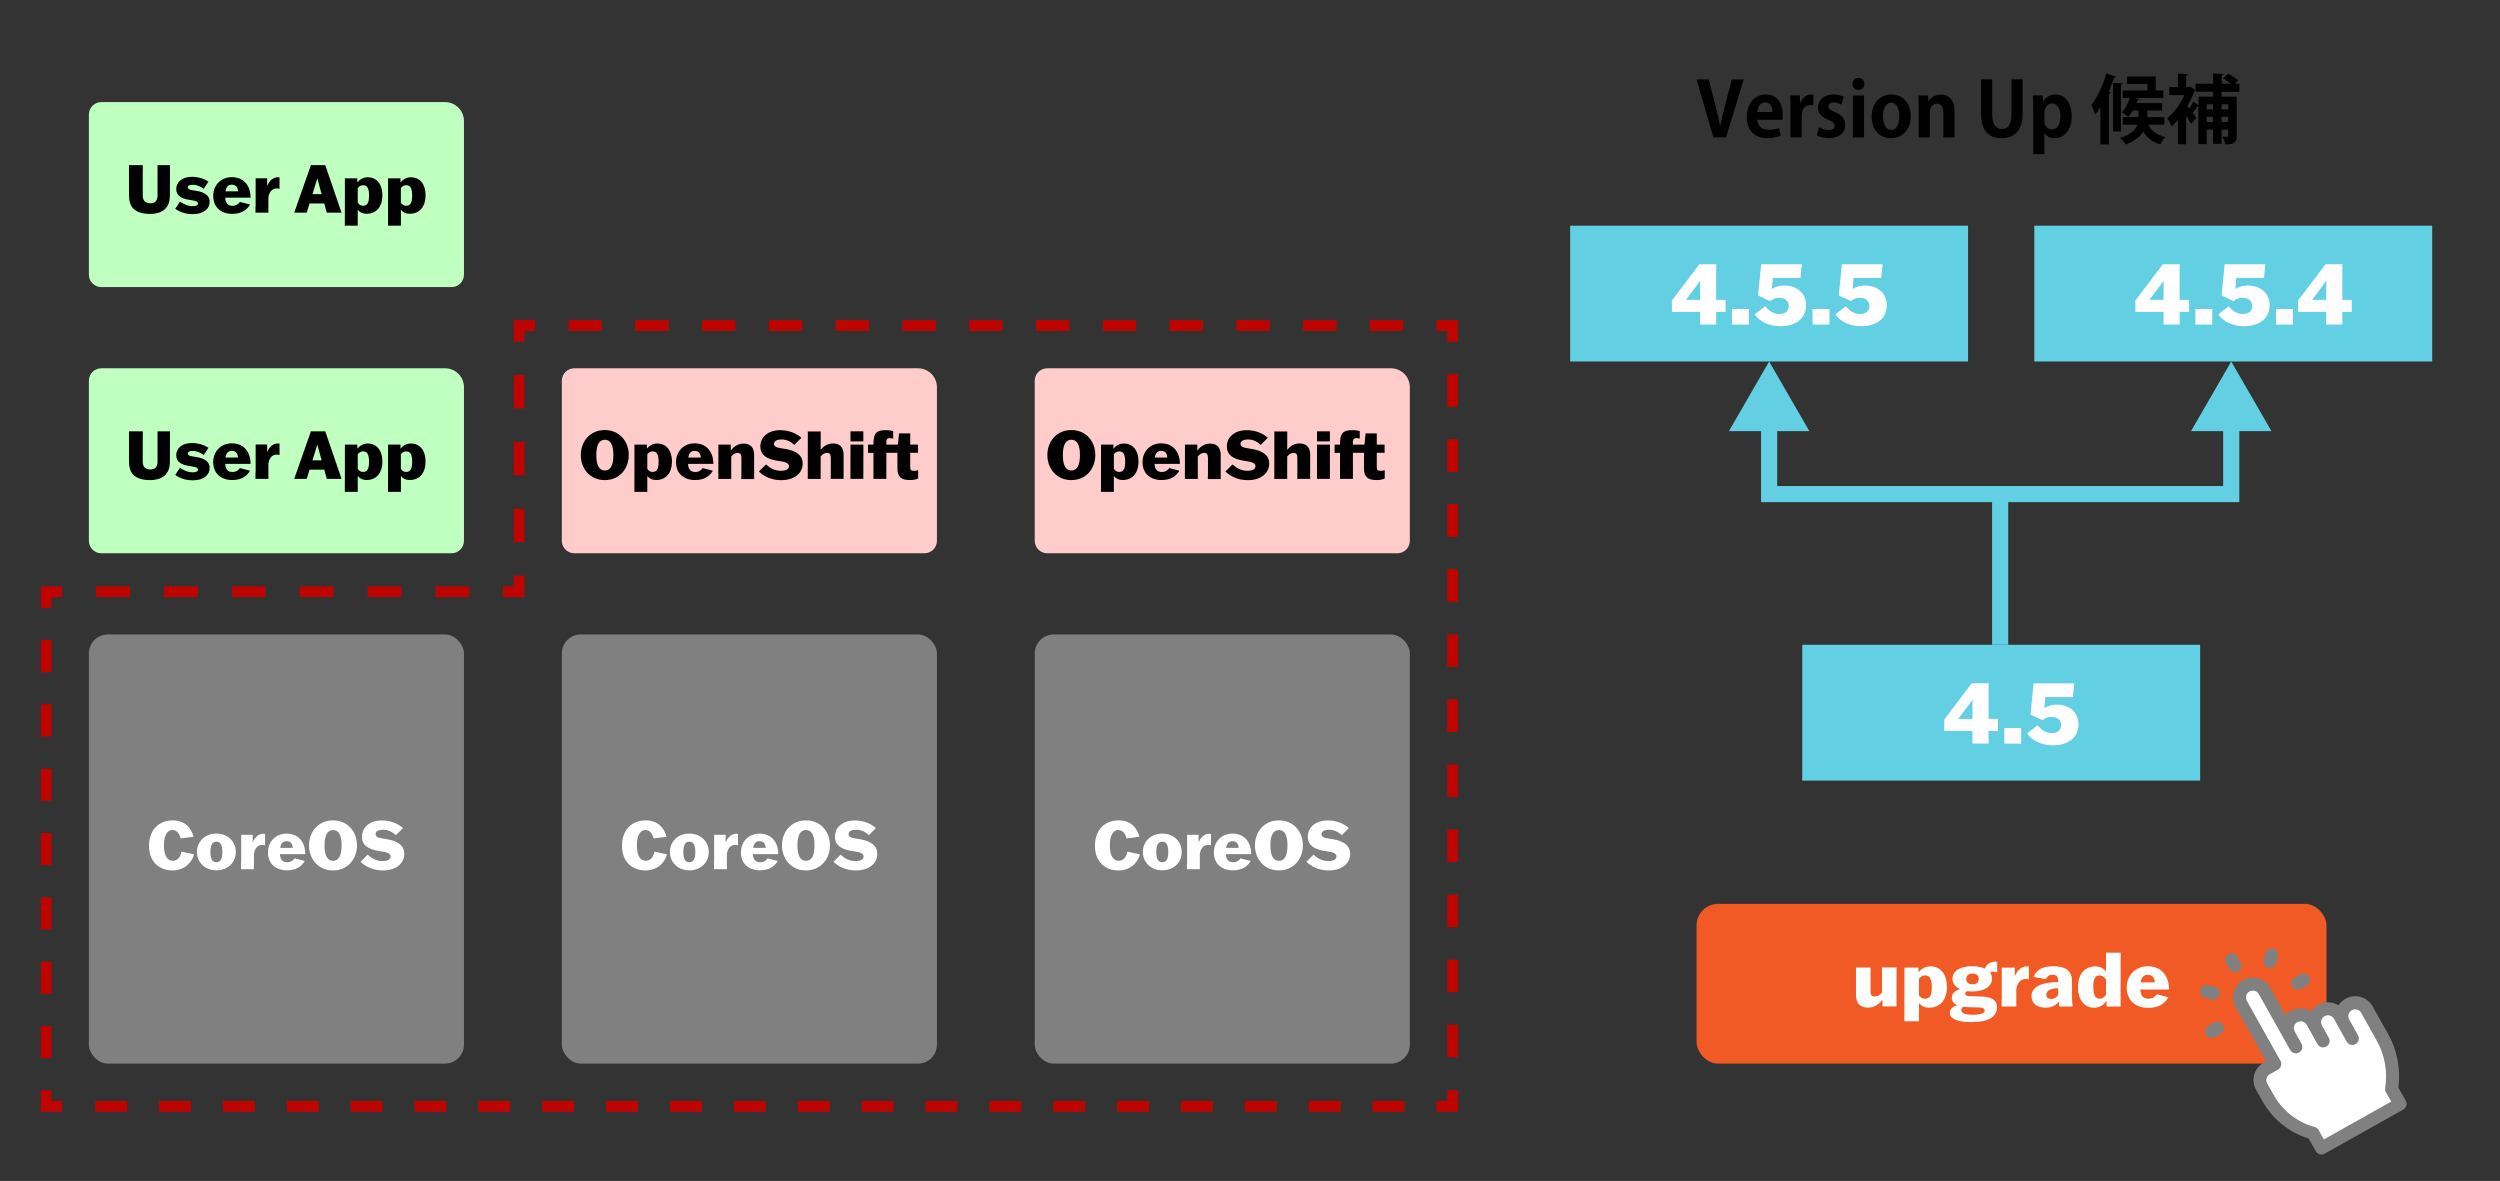 <?xml version="1.0" encoding="UTF-8"?>
<svg id="_レイヤー_2" data-name="レイヤー 2" xmlns="http://www.w3.org/2000/svg" width="465" height="219.65" viewBox="0 0 465 219.65">
  <rect x="0" y="0" width="465" height="219.65" fill="#333333" stroke="none"/>
  <g id="_レイヤー_2-2" data-name="レイヤー 2">
    <g>
      <rect x="16.53" y="118.01" width="69.77" height="79.82" rx="3.53" ry="3.53" fill="gray" stroke-width="0"/>
      <g>
        <path d="M36.08,158.91c-.22,1.08-1.38,2.99-4.03,2.99-2.36,0-4.33-1.56-4.33-4.56s1.82-4.75,4.41-4.75c2.42,0,3.52,1.61,3.86,3.05l-2.39.31c-.2-.78-.66-1.57-1.53-1.57s-1.58.87-1.58,2.84c0,2.31.85,2.88,1.66,2.88.85,0,1.43-.68,1.61-1.69l2.32.49Z" fill="#fff" stroke-width="0"/>
        <path d="M36.63,158.47c0-1.88,1.42-3.42,3.62-3.42s3.61,1.54,3.61,3.42-1.41,3.41-3.61,3.41-3.62-1.56-3.62-3.41ZM41.36,158.47c0-1.41-.42-1.92-1.11-1.92s-1.12.51-1.12,1.92.42,1.9,1.12,1.9,1.11-.51,1.11-1.9Z" fill="#fff" stroke-width="0"/>
        <path d="M44.86,160.49v-5.22s2.14,0,2.14,0v1.4h.02c.43-1.09,1.19-1.59,2-1.59.11,0,.2.01.28.02v2.13c-.17-.05-.37-.07-.56-.07-.88,0-1.42.75-1.51,1.75v2.76s-2.4,0-2.4,0v-1.17Z" fill="#fff" stroke-width="0"/>
        <path d="M56.68,160.14c-.4.73-1.31,1.74-3.29,1.74-2.08,0-3.55-1.21-3.55-3.32s1.52-3.51,3.45-3.51c2.53,0,3.52,1.97,3.5,3.82h-4.72c.05,1.14.61,1.51,1.36,1.51.69,0,1.14-.37,1.37-.73l1.88.49ZM52.12,157.7h2.32c0-.67-.33-1.24-1.15-1.24-.64,0-1.04.4-1.17,1.24Z" fill="#fff" stroke-width="0"/>
        <path d="M57.48,157.24c0-2.55,1.73-4.65,4.46-4.65s4.46,2.1,4.46,4.65-1.74,4.66-4.46,4.66-4.46-2.1-4.46-4.66ZM63.54,157.24c0-2.04-.62-2.85-1.59-2.85s-1.59.82-1.59,2.85.61,2.87,1.59,2.87,1.59-.82,1.59-2.87Z" fill="#fff" stroke-width="0"/>
        <path d="M73.63,155.33c-.62-.54-1.3-1-2.39-1-.77,0-1.38.27-1.38.83,0,.74,1.12.75,2.21.95,1.69.31,3.13,1,3.13,2.72s-1.48,3.07-3.97,3.07c-1.88,0-3.3-.73-4.17-1.62l1.32-1.31c.72.65,1.54,1.19,2.81,1.19.77,0,1.46-.25,1.46-.85,0-.82-1.27-.85-2.39-1.06-1.58-.3-2.94-.91-2.94-2.62s1.4-3.03,3.72-3.03c1.72,0,3.13.7,3.91,1.42l-1.32,1.32Z" fill="#fff" stroke-width="0"/>
      </g>
      <rect x="104.5" y="118.01" width="69.77" height="79.82" rx="3.53" ry="3.53" fill="gray" stroke-width="0"/>
      <g>
        <path d="M124.05,158.91c-.22,1.08-1.38,2.99-4.03,2.99-2.36,0-4.33-1.56-4.33-4.56s1.82-4.75,4.41-4.75c2.42,0,3.52,1.61,3.86,3.05l-2.39.31c-.2-.78-.66-1.57-1.53-1.57s-1.58.87-1.58,2.84c0,2.31.85,2.88,1.66,2.88.85,0,1.43-.68,1.61-1.69l2.32.49Z" fill="#fff" stroke-width="0"/>
        <path d="M124.6,158.47c0-1.88,1.42-3.42,3.62-3.42s3.61,1.54,3.61,3.42-1.41,3.41-3.61,3.41-3.62-1.56-3.62-3.41ZM129.33,158.47c0-1.41-.42-1.92-1.11-1.92s-1.12.51-1.12,1.92.42,1.9,1.12,1.9,1.11-.51,1.11-1.9Z" fill="#fff" stroke-width="0"/>
        <path d="M132.83,160.49v-5.22s2.14,0,2.14,0v1.4h.02c.43-1.09,1.19-1.59,2-1.59.11,0,.2.01.28.02v2.13c-.17-.05-.37-.07-.56-.07-.88,0-1.42.75-1.51,1.75v2.76s-2.4,0-2.4,0v-1.17Z" fill="#fff" stroke-width="0"/>
        <path d="M144.65,160.14c-.4.73-1.31,1.74-3.29,1.74-2.08,0-3.55-1.21-3.55-3.32s1.52-3.51,3.45-3.51c2.53,0,3.52,1.97,3.5,3.82h-4.72c.05,1.14.61,1.51,1.36,1.51.69,0,1.14-.37,1.37-.73l1.88.49ZM140.09,157.7h2.32c0-.67-.33-1.24-1.15-1.24-.64,0-1.04.4-1.17,1.24Z" fill="#fff" stroke-width="0"/>
        <path d="M145.45,157.24c0-2.55,1.73-4.65,4.46-4.65s4.46,2.1,4.46,4.65-1.74,4.66-4.46,4.66-4.46-2.1-4.46-4.66ZM151.5,157.24c0-2.04-.62-2.85-1.59-2.85s-1.59.82-1.59,2.85.61,2.87,1.59,2.87,1.59-.82,1.59-2.87Z" fill="#fff" stroke-width="0"/>
        <path d="M161.6,155.33c-.62-.54-1.3-1-2.39-1-.77,0-1.38.27-1.38.83,0,.74,1.12.75,2.21.95,1.69.31,3.13,1,3.13,2.72s-1.48,3.07-3.97,3.07c-1.88,0-3.3-.73-4.17-1.62l1.32-1.31c.72.65,1.54,1.19,2.81,1.19.77,0,1.46-.25,1.46-.85,0-.82-1.27-.85-2.39-1.06-1.58-.3-2.94-.91-2.94-2.62s1.4-3.03,3.72-3.03c1.72,0,3.13.7,3.91,1.42l-1.32,1.32Z" fill="#fff" stroke-width="0"/>
      </g>
      <rect x="192.46" y="118.01" width="69.77" height="79.82" rx="3.53" ry="3.53" fill="gray" stroke-width="0"/>
      <path d="M106.82,68.5h63.92c1.95,0,3.53,1.58,3.53,3.53v28.56c0,1.28-1.04,2.32-2.32,2.32h-65.13c-1.28,0-2.32-1.04-2.32-2.32v-29.77c0-1.28,1.04-2.32,2.32-2.32Z" fill="#fcc" stroke-width="0"/>
      <path d="M194.78,68.5h63.92c1.95,0,3.53,1.58,3.53,3.53v28.56c0,1.28-1.04,2.32-2.32,2.32h-65.13c-1.28,0-2.32-1.04-2.32-2.32v-29.77c0-1.28,1.04-2.32,2.32-2.32Z" fill="#fcc" stroke-width="0"/>
      <g>
        <polyline points="11.58 205.78 8.58 205.78 8.58 202.78" fill="none" stroke="#bf0400" stroke-miterlimit="10" stroke-width="2"/>
        <line x1="8.58" y1="196.8" x2="8.58" y2="116.05" fill="none" stroke="#bf0400" stroke-dasharray="0 0 5.98 5.98" stroke-miterlimit="10" stroke-width="2"/>
        <polyline points="8.58 113.06 8.58 110.06 11.58 110.06" fill="none" stroke="#bf0400" stroke-miterlimit="10" stroke-width="2"/>
        <line x1="17.88" y1="110.06" x2="90.39" y2="110.06" fill="none" stroke="#bf0400" stroke-dasharray="0 0 6.31 6.31" stroke-miterlimit="10" stroke-width="2"/>
        <polyline points="93.55 110.06 96.55 110.06 96.55 107.06" fill="none" stroke="#bf0400" stroke-miterlimit="10" stroke-width="2"/>
        <line x1="96.55" y1="100.85" x2="96.55" y2="66.66" fill="none" stroke="#bf0400" stroke-dasharray="0 0 6.22 6.22" stroke-miterlimit="10" stroke-width="2"/>
        <polyline points="96.55 63.55 96.55 60.55 99.55 60.55" fill="none" stroke="#bf0400" stroke-miterlimit="10" stroke-width="2"/>
        <line x1="105.75" y1="60.55" x2="264.08" y2="60.55" fill="none" stroke="#bf0400" stroke-dasharray="0 0 6.21 6.21" stroke-miterlimit="10" stroke-width="2"/>
        <polyline points="267.19 60.55 270.19 60.55 270.19 63.55" fill="none" stroke="#bf0400" stroke-miterlimit="10" stroke-width="2"/>
        <line x1="270.19" y1="69.6" x2="270.19" y2="199.76" fill="none" stroke="#bf0400" stroke-dasharray="0 0 6.05 6.05" stroke-miterlimit="10" stroke-width="2"/>
        <polyline points="270.19 202.78 270.19 205.78 267.19 205.78" fill="none" stroke="#bf0400" stroke-miterlimit="10" stroke-width="2"/>
        <line x1="261.24" y1="205.78" x2="14.55" y2="205.78" fill="none" stroke="#bf0400" stroke-dasharray="0 0 5.94 5.94" stroke-miterlimit="10" stroke-width="2"/>
      </g>
      <g>
        <path d="M212.02,158.91c-.22,1.08-1.38,2.99-4.03,2.99-2.36,0-4.33-1.56-4.33-4.56s1.82-4.75,4.41-4.75c2.42,0,3.52,1.61,3.86,3.05l-2.39.31c-.2-.78-.66-1.57-1.53-1.57s-1.58.87-1.58,2.84c0,2.31.85,2.88,1.66,2.88.85,0,1.43-.68,1.61-1.69l2.32.49Z" fill="#fff" stroke-width="0"/>
        <path d="M212.57,158.47c0-1.88,1.42-3.42,3.62-3.42s3.61,1.54,3.61,3.42-1.41,3.41-3.61,3.41-3.62-1.56-3.62-3.41ZM217.3,158.47c0-1.41-.42-1.92-1.11-1.92s-1.12.51-1.12,1.92.42,1.9,1.12,1.9,1.11-.51,1.11-1.9Z" fill="#fff" stroke-width="0"/>
        <path d="M220.8,160.49v-5.22s2.14,0,2.14,0v1.4h.02c.43-1.09,1.19-1.59,2-1.59.11,0,.2.01.28.02v2.13c-.17-.05-.37-.07-.56-.07-.88,0-1.42.75-1.51,1.75v2.76s-2.4,0-2.4,0v-1.17Z" fill="#fff" stroke-width="0"/>
        <path d="M232.62,160.14c-.4.73-1.31,1.74-3.29,1.74-2.08,0-3.55-1.21-3.55-3.32s1.52-3.51,3.45-3.51c2.53,0,3.52,1.97,3.5,3.82h-4.72c.05,1.14.61,1.51,1.36,1.51.69,0,1.14-.37,1.37-.73l1.88.49ZM228.06,157.7h2.32c0-.67-.33-1.24-1.15-1.24-.64,0-1.04.4-1.17,1.24Z" fill="#fff" stroke-width="0"/>
        <path d="M233.42,157.24c0-2.55,1.73-4.65,4.46-4.65s4.46,2.1,4.46,4.65-1.74,4.66-4.46,4.66-4.46-2.1-4.46-4.66ZM239.47,157.24c0-2.04-.62-2.85-1.59-2.85s-1.59.82-1.59,2.85.61,2.87,1.59,2.87,1.59-.82,1.59-2.87Z" fill="#fff" stroke-width="0"/>
        <path d="M249.56,155.33c-.62-.54-1.3-1-2.39-1-.77,0-1.38.27-1.38.83,0,.74,1.12.75,2.21.95,1.69.31,3.13,1,3.13,2.72s-1.48,3.07-3.97,3.07c-1.88,0-3.3-.73-4.17-1.62l1.32-1.31c.72.65,1.54,1.19,2.81,1.19.77,0,1.46-.25,1.46-.85,0-.82-1.27-.85-2.39-1.06-1.58-.3-2.94-.91-2.94-2.62s1.4-3.03,3.72-3.03c1.72,0,3.13.7,3.91,1.42l-1.32,1.32Z" fill="#fff" stroke-width="0"/>
      </g>
      <g>
        <path d="M108.03,84.64c0-2.55,1.73-4.65,4.46-4.65s4.46,2.1,4.46,4.65-1.74,4.66-4.46,4.66-4.46-2.1-4.46-4.66ZM114.09,84.64c0-2.04-.62-2.85-1.59-2.85s-1.59.82-1.59,2.85.61,2.87,1.59,2.87,1.59-.82,1.59-2.87Z" stroke-width="0"/>
        <path d="M120.42,88.54h-.02v2.95s-2.4,0-2.4,0v-1.17s.01-6.46.01-6.46v-1.17s2.31,0,2.31,0v.75h.02c.42-.51,1.03-.95,1.95-.95,1.43,0,2.69,1.06,2.69,3.35s-1.24,3.44-2.93,3.44c-.75,0-1.21-.23-1.64-.73ZM120.4,84.48v2.73c.27.4.56.57.99.57.84,0,1.11-.63,1.11-1.89s-.27-1.93-1.09-1.93c-.4,0-.7.15-1.01.52Z" stroke-width="0"/>
        <path d="M132.58,87.55c-.4.73-1.31,1.74-3.29,1.74-2.08,0-3.55-1.21-3.55-3.32s1.52-3.51,3.45-3.51c2.53,0,3.52,1.97,3.5,3.82h-4.72c.05,1.14.61,1.51,1.36,1.51.69,0,1.14-.37,1.37-.73l1.88.49ZM128.02,85.1h2.32c0-.67-.33-1.24-1.15-1.24-.64,0-1.04.4-1.17,1.24Z" stroke-width="0"/>
        <path d="M137.88,89.07l.02-1.17v-2.77c0-.62-.26-.9-.7-.9s-.88.27-1.19.68v4.17s-2.4,0-2.4,0v-1.17s.01-4.04.01-4.04v-1.17s2.3,0,2.3,0v1.08h.02c.67-.89,1.5-1.27,2.35-1.27,1.21,0,1.98.64,1.98,2.09v4.5s-2.4,0-2.4,0Z" stroke-width="0"/>
        <path d="M147.73,82.74c-.62-.54-1.3-1-2.39-1-.77,0-1.38.27-1.38.83,0,.74,1.12.75,2.21.95,1.69.31,3.13,1,3.13,2.72s-1.48,3.07-3.97,3.07c-1.88,0-3.3-.73-4.17-1.62l1.32-1.31c.72.65,1.54,1.19,2.81,1.19.77,0,1.46-.25,1.46-.85,0-.82-1.27-.85-2.39-1.06-1.58-.3-2.94-.91-2.94-2.62s1.4-3.03,3.72-3.03c1.72,0,3.13.7,3.91,1.42l-1.32,1.32Z" stroke-width="0"/>
        <path d="M152.65,83.64h.02c.66-.82,1.45-1.16,2.26-1.16,1.21,0,1.98.64,1.98,2.09v4.5s-2.4,0-2.4,0l.02-1.17v-2.77c0-.62-.26-.9-.7-.9s-.88.27-1.19.68v4.17s-2.4,0-2.4,0v-1.17s.01-6.49.01-6.49v-1.17s2.4,0,2.4,0v1.17s-.01,2.24-.01,2.24Z" stroke-width="0"/>
        <path d="M158.18,89.07v-1.17s.01-4.04.01-4.04v-1.17s2.4,0,2.4,0v1.17s-.01,4.04-.01,4.04v1.17s-2.4,0-2.4,0ZM158.19,82.1v-1.87h2.39v1.87h-2.39Z" stroke-width="0"/>
        <path d="M170.75,84.22h-1.45v2.68c0,.49.16.68.68.68.25,0,.58-.06.8-.12v1.53c-.31.19-.88.3-1.51.3-1.71,0-2.35-.61-2.35-2.21v-2.86h-2.06v4.85s-2.4,0-2.4,0v-1.17s0-3.67,0-3.67h-1.01v-1.54h1.01c-.04-2.29.73-2.68,2.3-2.68.72,0,1.1.1,1.37.17v1.41c-.15-.05-.42-.1-.64-.1-.62-.01-.67.47-.63,1.2h2.15l.21-2.08h2.08v2.08h1.45v1.54Z" stroke-width="0"/>
      </g>
      <path d="M18.85,68.5h63.92c1.95,0,3.53,1.58,3.53,3.53v28.56c0,1.28-1.04,2.32-2.32,2.32H18.85c-1.28,0-2.32-1.04-2.32-2.32v-29.77c0-1.28,1.04-2.32,2.32-2.32Z" fill="#bfffbf" stroke-width="0"/>
      <g>
        <path d="M26.55,81.39v4.5c0,.96.52,1.43,1.42,1.43.85,0,1.33-.47,1.33-1.42v-5.67s2.31,0,2.31,0v1.16s-.01,4.55-.01,4.55c0,.89-.23,1.79-.91,2.45-.63.62-1.61.91-2.83.91-1.32,0-2.37-.33-3-.93-.75-.72-.87-1.69-.87-2.83v-5.31s2.57,0,2.57,0v1.16Z" stroke-width="0"/>
        <path d="M33.47,87c.59.38,1.31.85,2.36.85.51,0,1-.11,1-.48,0-.53-.95-.57-1.79-.72-1.19-.21-2.26-.69-2.26-1.95s1-2.3,2.94-2.3c1.12,0,2.31.36,3.05.9l-.88,1.33c-.56-.38-1.12-.73-2.01-.75-.53-.01-.94.11-.94.47,0,.52.84.52,1.66.67,1.25.22,2.4.73,2.4,2.03,0,1.22-1.03,2.29-3.15,2.29-1.38,0-2.52-.44-3.25-1.01l.88-1.32Z" stroke-width="0"/>
        <path d="M46.5,87.55c-.4.73-1.31,1.74-3.29,1.74-2.08,0-3.55-1.21-3.55-3.32s1.52-3.51,3.45-3.51c2.53,0,3.52,1.97,3.5,3.82h-4.72c.05,1.14.61,1.51,1.36,1.51.69,0,1.14-.37,1.37-.73l1.88.49ZM41.94,85.1h2.32c0-.67-.33-1.24-1.15-1.24-.64,0-1.04.4-1.17,1.24Z" stroke-width="0"/>
        <path d="M47.55,87.89v-5.22s2.14,0,2.14,0v1.4h.02c.43-1.09,1.19-1.59,2-1.59.11,0,.2.01.28.02v2.13c-.17-.05-.37-.07-.56-.07-.88,0-1.42.75-1.51,1.75v2.76s-2.4,0-2.4,0v-1.17Z" stroke-width="0"/>
        <path d="M57.04,89.07h-2.32l3.11-8.84h2.67l3.03,8.84h-2.74l-.48-1.71h-2.73l-.53,1.71ZM58.11,85.62h1.71l-.79-2.89h-.02l-.89,2.89Z" stroke-width="0"/>
        <path d="M66.56,88.54h-.02v2.95s-2.4,0-2.4,0v-1.17s.01-6.46.01-6.46v-1.17s2.31,0,2.31,0v.75h.02c.42-.51,1.03-.95,1.95-.95,1.43,0,2.69,1.06,2.69,3.35s-1.24,3.44-2.93,3.44c-.75,0-1.21-.23-1.64-.73ZM66.54,84.48v2.73c.27.4.56.57.99.57.84,0,1.11-.63,1.11-1.89s-.27-1.93-1.09-1.93c-.4,0-.7.15-1.01.52Z" stroke-width="0"/>
        <path d="M74.59,88.54h-.02v2.95s-2.4,0-2.4,0v-1.17s.01-6.46.01-6.46v-1.17s2.31,0,2.31,0v.75h.02c.42-.51,1.03-.95,1.95-.95,1.43,0,2.69,1.06,2.69,3.35s-1.24,3.44-2.93,3.44c-.75,0-1.21-.23-1.64-.73ZM74.56,84.48v2.73c.27.4.56.57.99.57.84,0,1.11-.63,1.11-1.89s-.27-1.93-1.09-1.93c-.4,0-.7.15-1.01.52Z" stroke-width="0"/>
      </g>
      <path d="M18.85,18.99h63.92c1.95,0,3.53,1.58,3.53,3.53v28.56c0,1.28-1.04,2.32-2.32,2.32H18.85c-1.28,0-2.32-1.04-2.32-2.32v-29.77c0-1.28,1.04-2.32,2.32-2.32Z" fill="#bfffbf" stroke-width="0"/>
      <g>
        <path d="M26.55,31.88v4.5c0,.96.52,1.43,1.42,1.43.85,0,1.33-.47,1.33-1.42v-5.67s2.31,0,2.31,0v1.16s-.01,4.55-.01,4.55c0,.89-.23,1.79-.91,2.45-.63.62-1.61.91-2.83.91-1.32,0-2.37-.33-3-.93-.75-.72-.87-1.69-.87-2.83v-5.31s2.57,0,2.57,0v1.16Z" stroke-width="0"/>
        <path d="M33.47,37.49c.59.38,1.31.85,2.36.85.51,0,1-.11,1-.48,0-.53-.95-.57-1.79-.72-1.19-.21-2.26-.69-2.26-1.95s1-2.3,2.94-2.3c1.12,0,2.31.36,3.05.9l-.88,1.33c-.56-.38-1.12-.73-2.01-.75-.53-.01-.94.11-.94.47,0,.52.84.52,1.66.67,1.25.22,2.4.73,2.4,2.03,0,1.22-1.03,2.29-3.15,2.29-1.38,0-2.52-.44-3.25-1.01l.88-1.32Z" stroke-width="0"/>
        <path d="M46.5,38.04c-.4.73-1.31,1.74-3.29,1.74-2.08,0-3.55-1.21-3.55-3.32s1.52-3.51,3.45-3.51c2.53,0,3.52,1.96,3.5,3.82h-4.72c.05,1.14.61,1.51,1.36,1.51.69,0,1.14-.37,1.37-.73l1.88.49ZM41.94,35.59h2.32c0-.67-.33-1.24-1.15-1.24-.64,0-1.04.4-1.17,1.24Z" stroke-width="0"/>
        <path d="M47.55,38.38v-5.22s2.14,0,2.14,0v1.4h.02c.43-1.09,1.19-1.59,2-1.59.11,0,.2.01.28.02v2.13c-.17-.05-.37-.07-.56-.07-.88,0-1.42.75-1.51,1.75v2.76s-2.4,0-2.4,0v-1.17Z" stroke-width="0"/>
        <path d="M57.04,39.56h-2.32l3.11-8.84h2.67l3.03,8.84h-2.74l-.48-1.71h-2.73l-.53,1.71ZM58.11,36.11h1.71l-.79-2.89h-.02l-.89,2.89Z" stroke-width="0"/>
        <path d="M66.56,39.02h-.02v2.95s-2.4,0-2.4,0v-1.17s.01-6.46.01-6.46v-1.17s2.31,0,2.31,0v.75h.02c.42-.51,1.03-.95,1.95-.95,1.43,0,2.69,1.06,2.69,3.35s-1.24,3.44-2.93,3.44c-.75,0-1.21-.23-1.64-.73ZM66.54,34.97v2.73c.27.4.56.57.99.57.84,0,1.11-.63,1.11-1.89s-.27-1.93-1.09-1.93c-.4,0-.7.15-1.01.52Z" stroke-width="0"/>
        <path d="M74.59,39.02h-.02v2.95s-2.4,0-2.4,0v-1.17s.01-6.46.01-6.46v-1.17s2.31,0,2.31,0v.75h.02c.42-.51,1.03-.95,1.95-.95,1.43,0,2.69,1.06,2.69,3.35s-1.24,3.44-2.93,3.44c-.75,0-1.21-.23-1.64-.73ZM74.56,34.97v2.73c.27.4.56.57.99.57.84,0,1.11-.63,1.11-1.89s-.27-1.93-1.09-1.93c-.4,0-.7.15-1.01.52Z" stroke-width="0"/>
      </g>
      <g>
        <path d="M194.81,84.64c0-2.55,1.73-4.65,4.46-4.65s4.46,2.1,4.46,4.65-1.74,4.66-4.46,4.66-4.46-2.1-4.46-4.66ZM200.87,84.64c0-2.04-.62-2.85-1.59-2.85s-1.59.82-1.59,2.85.61,2.87,1.59,2.87,1.59-.82,1.59-2.87Z" stroke-width="0"/>
        <path d="M207.2,88.54h-.02v2.95s-2.4,0-2.4,0v-1.17s.01-6.46.01-6.46v-1.17s2.31,0,2.31,0v.75h.02c.42-.51,1.03-.95,1.95-.95,1.43,0,2.69,1.06,2.69,3.35s-1.24,3.44-2.93,3.44c-.75,0-1.21-.23-1.64-.73ZM207.18,84.48v2.73c.27.4.56.57.99.57.84,0,1.11-.63,1.11-1.89s-.27-1.93-1.09-1.93c-.4,0-.7.15-1.01.52Z" stroke-width="0"/>
        <path d="M219.35,87.55c-.4.73-1.31,1.74-3.29,1.74-2.08,0-3.55-1.21-3.55-3.32s1.52-3.51,3.45-3.51c2.53,0,3.52,1.97,3.5,3.82h-4.72c.05,1.14.61,1.51,1.36,1.51.69,0,1.14-.37,1.37-.73l1.88.49ZM214.79,85.1h2.32c0-.67-.33-1.24-1.15-1.24-.64,0-1.04.4-1.17,1.24Z" stroke-width="0"/>
        <path d="M224.66,89.07l.02-1.17v-2.77c0-.62-.26-.9-.7-.9s-.88.27-1.19.68v4.17s-2.4,0-2.4,0v-1.17s.01-4.04.01-4.04v-1.17s2.3,0,2.3,0v1.08h.02c.67-.89,1.5-1.27,2.35-1.27,1.21,0,1.98.64,1.98,2.09v4.5s-2.4,0-2.4,0Z" stroke-width="0"/>
        <path d="M234.5,82.74c-.62-.54-1.3-1-2.39-1-.77,0-1.38.27-1.38.83,0,.74,1.12.75,2.21.95,1.69.31,3.13,1,3.13,2.72s-1.48,3.07-3.97,3.07c-1.88,0-3.3-.73-4.17-1.62l1.32-1.31c.72.65,1.54,1.19,2.81,1.19.77,0,1.46-.25,1.46-.85,0-.82-1.27-.85-2.39-1.06-1.58-.3-2.94-.91-2.94-2.62s1.4-3.03,3.72-3.03c1.72,0,3.13.7,3.91,1.42l-1.32,1.32Z" stroke-width="0"/>
        <path d="M239.43,83.64h.02c.66-.82,1.45-1.16,2.26-1.16,1.21,0,1.98.64,1.98,2.09v4.5s-2.4,0-2.4,0l.02-1.17v-2.77c0-.62-.26-.9-.7-.9s-.88.27-1.19.68v4.17s-2.4,0-2.4,0v-1.17s.01-6.49.01-6.49v-1.17s2.4,0,2.4,0v1.17s-.01,2.24-.01,2.24Z" stroke-width="0"/>
        <path d="M244.96,89.07v-1.17s.01-4.04.01-4.04v-1.17s2.4,0,2.4,0v1.17s-.01,4.04-.01,4.04v1.17s-2.4,0-2.4,0ZM244.97,82.1v-1.87h2.39v1.87h-2.39Z" stroke-width="0"/>
        <path d="M257.53,84.22h-1.45v2.68c0,.49.16.68.68.68.25,0,.58-.06.8-.12v1.53c-.31.19-.88.3-1.51.3-1.71,0-2.35-.61-2.35-2.21v-2.86h-2.06v4.85s-2.4,0-2.4,0v-1.17s0-3.67,0-3.67h-1.01v-1.54h1.01c-.04-2.29.73-2.68,2.3-2.68.72,0,1.1.1,1.37.17v1.41c-.15-.05-.42-.1-.64-.1-.62-.01-.67.47-.63,1.2h2.15l.21-2.08h2.08v2.08h1.45v1.54Z" stroke-width="0"/>
      </g>
      <rect width="465" height="219.65" fill="none" stroke-width="0"/>
      <g>
        <rect x="292.05" y="41.98" width="74.01" height="25.26" fill="#63cfe3" stroke-width="0"/>
        <g>
          <path d="M310.97,55.89l5.12-6.74h3.14l-.02,1.5v5.12h1.76v2.24h-1.76v.85l.02,1.5h-3.03l.02-1.5v-.85h-5.25v-2.13ZM316.22,55.78v-2.45l.03-1.07h-.03l-2.62,3.49v.03h2.62Z" fill="#fff" stroke-width="0"/>
          <path d="M322.14,57.47h3.14v2.9h-3.14v-2.9Z" fill="#fff" stroke-width="0"/>
          <path d="M328.31,56.96c.67.78,1.47,1.44,2.69,1.44,1.09,0,1.7-.59,1.7-1.47s-.62-1.54-1.78-1.54c-.94,0-1.47.45-1.68.61l-2.24-1.04.58-5.81h7.57l-.26,2.55h-5.14l-.18,2.03h.03c.58-.34,1.23-.62,2.22-.62,2.16-.02,4.11,1.2,4.11,3.68,0,2.71-2.29,3.89-4.75,3.89-2.18,0-3.94-.91-4.8-2.21l1.92-1.5Z" fill="#fff" stroke-width="0"/>
          <path d="M337.14,57.47h3.14v2.9h-3.14v-2.9Z" fill="#fff" stroke-width="0"/>
          <path d="M343.32,56.96c.67.78,1.47,1.44,2.69,1.44,1.09,0,1.7-.59,1.7-1.47s-.62-1.54-1.78-1.54c-.94,0-1.47.45-1.68.61l-2.24-1.04.58-5.81h7.57l-.26,2.55h-5.14l-.18,2.03h.03c.58-.34,1.23-.62,2.22-.62,2.16-.02,4.11,1.2,4.11,3.68,0,2.71-2.29,3.89-4.75,3.89-2.18,0-3.94-.91-4.8-2.21l1.92-1.5Z" fill="#fff" stroke-width="0"/>
        </g>
        <rect x="378.38" y="41.98" width="74.01" height="25.26" fill="#63cfe3" stroke-width="0"/>
        <g>
          <path d="M397.17,55.89l5.12-6.74h3.14l-.02,1.5v5.12h1.76v2.24h-1.76v.85l.02,1.5h-3.02l.02-1.5v-.85h-5.25v-2.13ZM402.42,55.78v-2.45l.03-1.07h-.03l-2.63,3.49v.03h2.63Z" fill="#fff" stroke-width="0"/>
          <path d="M408.34,57.47h3.14v2.9h-3.14v-2.9Z" fill="#fff" stroke-width="0"/>
          <path d="M414.52,56.96c.67.78,1.47,1.44,2.69,1.44,1.09,0,1.7-.59,1.7-1.47s-.62-1.54-1.78-1.54c-.94,0-1.47.45-1.68.61l-2.24-1.04.58-5.81h7.57l-.26,2.55h-5.14l-.18,2.03h.03c.58-.34,1.23-.62,2.23-.62,2.16-.02,4.11,1.2,4.11,3.68,0,2.71-2.29,3.89-4.75,3.89-2.18,0-3.94-.91-4.8-2.21l1.92-1.5Z" fill="#fff" stroke-width="0"/>
          <path d="M423.35,57.47h3.14v2.9h-3.14v-2.9Z" fill="#fff" stroke-width="0"/>
          <path d="M427.43,55.89l5.12-6.74h3.14l-.02,1.5v5.12h1.76v2.24h-1.76v.85l.02,1.5h-3.03l.02-1.5v-.85h-5.25v-2.13ZM432.68,55.78v-2.45l.03-1.07h-.03l-2.62,3.49v.03h2.62Z" fill="#fff" stroke-width="0"/>
        </g>
      </g>
      <g>
        <rect x="335.22" y="119.93" width="74.01" height="25.26" fill="#63cfe3" stroke-width="0"/>
        <g>
          <path d="M361.63,133.83l5.12-6.74h3.14l-.02,1.5v5.12h1.76v2.24h-1.76v.85l.02,1.5h-3.03l.02-1.5v-.85h-5.25v-2.13ZM366.88,133.72v-2.45l.03-1.07h-.03l-2.63,3.49v.03h2.63Z" fill="#fff" stroke-width="0"/>
          <path d="M372.8,135.42h3.14v2.9h-3.14v-2.9Z" fill="#fff" stroke-width="0"/>
          <path d="M378.98,134.91c.67.78,1.47,1.44,2.69,1.44,1.09,0,1.7-.59,1.7-1.47s-.62-1.54-1.78-1.54c-.94,0-1.47.45-1.68.61l-2.24-1.04.58-5.81h7.57l-.26,2.55h-5.14l-.18,2.03h.03c.58-.34,1.23-.62,2.22-.62,2.16-.02,4.11,1.2,4.11,3.68,0,2.71-2.29,3.89-4.75,3.89-2.18,0-3.94-.91-4.8-2.21l1.92-1.5Z" fill="#fff" stroke-width="0"/>
        </g>
      </g>
      <g>
        <polyline points="329.06 78 329.06 91.9 415.01 91.9 415.01 78" fill="none" stroke="#63cfe3" stroke-miterlimit="10" stroke-width="3"/>
        <polygon points="321.58 80.19 329.06 67.24 336.54 80.19 321.58 80.19" fill="#63cfe3" stroke-width="0"/>
        <polygon points="422.49 80.19 415.01 67.24 407.53 80.19 422.49 80.19" fill="#63cfe3" stroke-width="0"/>
      </g>
      <line x1="372.03" y1="91.9" x2="372.03" y2="119.93" fill="none" stroke="#63cfe3" stroke-miterlimit="10" stroke-width="3"/>
      <g>
        <path d="M324.33,14.78l-3.28,10.77h-2.37l-3.12-10.77h2.27l1.22,4.76c.32,1.27.64,2.56.87,3.87h.04c.24-1.29.56-2.61.9-3.87l1.25-4.76h2.23Z" stroke-width="0"/>
        <path d="M331.2,25.24c-.64.28-1.55.45-2.52.45-2.41,0-3.78-1.51-3.78-3.94,0-2.24,1.29-4.17,3.57-4.17,1.89,0,3.12,1.34,3.12,3.87,0,.31-.01.6-.06.83h-4.66c.06,1.33,1.01,1.86,2.13,1.86.77,0,1.37-.14,1.91-.32l.29,1.43ZM329.67,20.83c.01-.81-.31-1.81-1.33-1.81s-1.41,1.04-1.47,1.81h2.8Z" stroke-width="0"/>
        <path d="M337.29,19.59c-.15-.03-.32-.04-.53-.04-.94,0-1.65.63-1.65,1.96v4.03h-2.07v-5.36c0-.97-.03-1.74-.06-2.44h1.78l.08,1.36h.06c.36-1.01,1.2-1.53,1.93-1.53.2,0,.32.01.46.04v1.98Z" stroke-width="0"/>
        <path d="M342.54,19.47c-.34-.18-.88-.41-1.47-.41-.63,0-.97.32-.97.74s.29.66,1.19,1.04c1.32.55,1.93,1.3,1.93,2.38,0,1.48-1.12,2.47-3.07,2.47-.85,0-1.68-.21-2.2-.52l.39-1.5c.41.24,1.18.52,1.82.52.73,0,1.08-.31,1.08-.78s-.27-.73-1.12-1.09c-1.46-.59-1.99-1.41-1.99-2.27,0-1.4,1.12-2.47,2.86-2.47.8,0,1.48.2,1.93.43l-.39,1.46Z" stroke-width="0"/>
        <path d="M345.66,16.72c-.66,0-1.11-.48-1.11-1.11s.46-1.11,1.11-1.11,1.12.46,1.12,1.11-.48,1.11-1.12,1.11ZM346.71,25.55h-2.07v-7.8h2.07v7.8Z" stroke-width="0"/>
        <path d="M355.38,21.58c0,2.97-1.91,4.12-3.64,4.12-2.1,0-3.61-1.48-3.61-4.02s1.58-4.1,3.7-4.1,3.56,1.64,3.56,4.01ZM351.78,19.1c-1.15,0-1.55,1.34-1.55,2.54,0,1.39.53,2.54,1.54,2.54s1.51-1.16,1.51-2.55c0-1.22-.43-2.52-1.5-2.52Z" stroke-width="0"/>
        <path d="M363.54,25.55h-2.07v-4.55c0-.95-.31-1.71-1.19-1.71-.56,0-1.33.43-1.33,1.62v4.64h-2.07v-5.45c0-.91-.03-1.65-.06-2.34h1.79l.1,1.05h.04c.35-.57,1.12-1.22,2.26-1.22,1.43,0,2.54.99,2.54,3.18v4.78Z" stroke-width="0"/>
        <path d="M376.22,21.08c0,3.15-1.5,4.62-3.94,4.62s-3.8-1.44-3.8-4.61v-6.33h2.07v6.51c0,1.89.71,2.72,1.78,2.72,1.12,0,1.81-.8,1.81-2.72v-6.51h2.07v6.32Z" stroke-width="0"/>
        <path d="M380.06,18.81c.5-.8,1.3-1.23,2.31-1.23,1.71,0,2.97,1.6,2.97,3.99,0,2.87-1.62,4.13-3.21,4.13-.85,0-1.51-.39-1.85-.91h-.03v3.88h-2.07v-8.38c0-1.01-.03-1.83-.06-2.55h1.81l.1,1.06h.03ZM380.25,22.4c0,1.13.69,1.68,1.39,1.68,1.05,0,1.6-1.04,1.6-2.44s-.53-2.4-1.55-2.4c-.8,0-1.43.76-1.43,1.69v1.46Z" stroke-width="0"/>
        <path d="M390.68,19.94c-.31.49-.63.95-.97,1.36-.13-.42-.49-1.36-.7-1.78,1.06-1.32,2.13-3.61,2.77-5.85l1.83.6c-.06.13-.18.18-.39.17-.29.87-.63,1.75-1.01,2.61l.42.13c-.03.13-.14.21-.36.25v9.44h-1.6v-6.92ZM394.84,15.52c-.01.13-.11.22-.35.25v8.7h-1.46v-9.05l1.81.1ZM402.55,23.19h-2.96c.36.85,1.16,1.81,3.18,2.31-.35.31-.77.94-.95,1.36-1.68-.5-2.61-1.43-3.15-2.38-.59.88-1.58,1.74-3.28,2.4-.21-.35-.7-.91-1.06-1.2,2.07-.66,2.9-1.58,3.24-2.48h-2.72v-1.42h2.91v-1.23h-1.06c-.27.45-.55.85-.84,1.18-.29-.24-.84-.6-1.2-.8.59-.63,1.13-1.68,1.46-2.7h-1.29v-1.4h4.59v-1.22h-3.78v-1.39h5.32v2.61h1.43v1.4h-5.31l.83.24c-.03.11-.15.17-.32.15-.06.18-.13.36-.21.55h4.78v1.39h-2.75v1.23h3.15v1.42Z" stroke-width="0"/>
        <path d="M416.49,17.07h-3.28v.91h2.82v7.27c0,1.11-.31,1.61-2.13,1.61-.07-.42-.31-1.06-.5-1.44.36.01.73.01.87.01s.18-.04.18-.2v-1.11h-1.23v2.63h-1.6v-2.63h-1.18v2.69h-1.54v-7c-.06.01-.11.01-.18,0-.21.32-.57.8-.9,1.19l.71.9-.98,1.12c-.21-.39-.56-.95-.92-1.5v5.31h-1.54v-4.54c-.39.46-.78.88-1.19,1.23-.14-.43-.55-1.25-.78-1.53,1.22-.97,2.42-2.62,3.17-4.3h-2.8v-1.5h1.6v-2.51l1.89.1c-.01.13-.11.22-.35.25v2.16h.46l.24-.07,1.04.59c-.04.1-.13.17-.22.2-.32.97-.77,1.95-1.3,2.87l.34.39c.28-.42.59-.92.77-1.3l.97.74v-1.64h2.72v-.91h-3.26v-1.48h3.26v-1.93l1.95.11c-.01.13-.11.21-.35.25v1.57h1.68c-.41-.35-.95-.73-1.41-1.02l.91-.87c.64.34,1.46.87,1.86,1.27l-.63.62h.87v1.48ZM411.62,19.4h-1.18v.95h1.18v-.95ZM410.44,22.69h1.18v-.95h-1.18v.95ZM414.45,19.4h-1.23v.95h1.23v-.95ZM413.21,22.69h1.23v-.95h-1.23v.95Z" stroke-width="0"/>
      </g>
      <rect x="315.56" y="168.12" width="117.17" height="29.71" rx="4" ry="4" fill="#f15a24" stroke-width="0"/>
      <g>
        <path d="M347.93,179.97v1.34s-.01,3.12-.01,3.12c0,.71.28.92.78.92s.99-.25,1.34-.69v-4.71s2.72,0,2.72,0v1.34s-.01,4.57-.01,4.57v1.33s-2.61,0-2.61,0v-1.2h-.03c-.77,1.01-1.7,1.43-2.66,1.43-1.37,0-2.24-.74-2.24-2.38v-5.08s2.72,0,2.72,0Z" fill="#fff" stroke-width="0"/>
        <path d="M356.96,186.61h-.03v3.35s-2.72,0-2.72,0v-1.33s.01-7.33.01-7.33v-1.33s2.62,0,2.62,0v.85h.03c.48-.57,1.16-1.08,2.21-1.08,1.62,0,3.05,1.2,3.05,3.8s-1.4,3.89-3.32,3.89c-.85,0-1.37-.27-1.86-.83ZM356.93,182.02v3.1c.31.45.63.64,1.12.64.95,0,1.26-.71,1.26-2.14s-.31-2.19-1.23-2.19c-.45,0-.8.17-1.15.59Z" fill="#fff" stroke-width="0"/>
        <path d="M365.94,184.36c-.28.07-.41.22-.41.43,0,.35.36.5.91.5l1.92.06c1.85.03,3.07.48,3.07,2.03,0,1.68-1.46,2.73-4.79,2.73-2.56,0-3.98-.62-3.98-1.71,0-.69.55-1.16,1.34-1.4v-.03c-.55-.24-.97-.69-.97-1.37,0-.95.84-1.44,1.53-1.6v-.03c-.91-.42-1.4-1.11-1.4-1.95,0-1.42,1.41-2.31,3.66-2.31.87,0,1.72.14,2.38.45.29-.83,1.05-1.3,1.86-1.3.2,0,.32.03.42.06v1.95c-.2-.08-.52-.14-.74-.14-.2,0-.42.04-.57.17.22.29.35.67.35,1.11,0,1.47-1.43,2.41-3.67,2.41-.32,0-.63-.01-.91-.06ZM365.21,187.27c-.22.14-.41.34-.41.62,0,.59.8.85,2.2.85s2.16-.27,2.16-.78c0-.27-.21-.55-1.06-.57l-2.1-.06c-.21-.01-.49-.01-.78-.06ZM368.04,182.09c0-.66-.43-1.01-1.16-1.01s-1.16.35-1.16,1.01.43.98,1.16.98,1.16-.34,1.16-.98Z" fill="#fff" stroke-width="0"/>
        <path d="M372.33,185.88v-5.91s2.42,0,2.42,0v1.58h.03c.49-1.23,1.34-1.81,2.27-1.81.13,0,.22.01.32.03v2.41c-.2-.06-.42-.08-.63-.08-.99,0-1.61.85-1.71,1.99v3.12s-2.72,0-2.72,0v-1.33Z" fill="#fff" stroke-width="0"/>
        <path d="M378.25,181.71c.55-1.54,2.02-1.99,3.66-1.99,2.07,0,3.49.67,3.49,2.76v3.29c0,.53.07,1.09.13,1.44h-2.47c-.06-.29-.08-.63-.11-.87h-.03c-.55.71-1.41,1.09-2.41,1.09-1.78,0-2.65-.92-2.65-2.17,0-1.67,1.88-2.59,4.87-2.59h.08v-.31c0-.69-.31-1.06-1.08-1.06-.6,0-.9.28-1.2.83l-2.28-.42ZM382.82,185.07v-1.25c-1.09,0-2.2.29-2.2,1.18,0,.52.34.8.91.8s1.04-.34,1.29-.73Z" fill="#fff" stroke-width="0"/>
        <path d="M386.51,183.6c0-2.58,1.37-3.85,3.22-3.85.94,0,1.44.32,1.96.91h.03v-3.46s2.72,0,2.72,0v1.33s-.01,7.35-.01,7.35v1.33s-2.61,0-2.61,0v-1.02h-.03c-.46.66-1.2,1.25-2.3,1.25-1.6,0-2.98-1.23-2.98-3.84ZM389.36,183.56c0,1.43.31,2.2,1.16,2.2.43,0,.8-.2,1.2-.7v-2.87c-.35-.52-.69-.76-1.19-.76-.87,0-1.18.7-1.18,2.13Z" fill="#fff" stroke-width="0"/>
        <path d="M403.32,185.49c-.45.83-1.48,1.98-3.73,1.98-2.35,0-4.02-1.37-4.02-3.77s1.72-3.98,3.91-3.98c2.87,0,3.99,2.23,3.96,4.33h-5.35c.06,1.29.69,1.71,1.54,1.71.78,0,1.29-.42,1.55-.83l2.13.56ZM398.15,182.72h2.63c0-.76-.38-1.4-1.3-1.4-.73,0-1.18.45-1.33,1.4Z" fill="#fff" stroke-width="0"/>
      </g>
      <g>
        <path d="M416.3,180.66c.58-.33.79-1.06.46-1.64l-.62-1.11c-.33-.58-1.06-.79-1.64-.46s-.79,1.06-.46,1.64l.62,1.11c.33.58,1.06.79,1.64.46Z" fill="gray" stroke-width="0"/>
        <path d="M422.79,179.89c.27-.15.48-.4.57-.73l.34-1.22c.18-.64-.19-1.31-.83-1.49-.64-.18-1.31.19-1.49.83l-.34,1.22c-.18.64.19,1.31.83,1.49.32.09.65.04.92-.11h0Z" fill="gray" stroke-width="0"/>
        <path d="M426.3,183.47c.33.58,1.06.79,1.64.46l1.11-.62c.58-.33.79-1.06.46-1.64s-1.06-.79-1.64-.46l-1.11.62c-.58.33-.79,1.06-.46,1.64Z" fill="gray" stroke-width="0"/>
        <path d="M413.48,190.66c-.33-.58-1.06-.79-1.64-.46l-1.11.62c-.58.33-.79,1.06-.46,1.64s1.06.79,1.64.46l1.11-.62c.58-.33.79-1.06.46-1.64Z" fill="gray" stroke-width="0"/>
        <path d="M411.33,185.91c.32.09.65.04.92-.11s.48-.4.57-.73c.18-.64-.19-1.31-.83-1.49l-1.22-.34c-.64-.18-1.31.19-1.49.83s.19,1.31.83,1.49l1.22.34Z" fill="gray" stroke-width="0"/>
        <path d="M436.26,185.79c-.54.3-.98.72-1.29,1.21-1.11-.7-2.56-.79-3.78-.1-.54.3-.98.72-1.29,1.21-1.11-.7-2.56-.79-3.78-.1-.39.22-.73.5-1,.82l-2.87-5.12c-1-1.77-3.25-2.41-5.02-1.41s-2.41,3.25-1.41,5.02l5.66,10.09-.45.25c-1.77,1-2.41,3.25-1.41,5.02l1.23,2.19c1.85,3.3,4.95,5.79,8.56,6.9l1.33,2.36c.33.58,1.06.79,1.64.46l14.63-8.21c.58-.33.79-1.06.46-1.64l-1.37-2.44c.45-3.44-.22-6.97-1.92-9.99l-2.88-5.13c-1-1.77-3.25-2.41-5.02-1.41Z" fill="gray" stroke-width="0"/>
        <path d="M442.06,193.52c1.5,2.68,2.06,5.82,1.58,8.86-.04.27,0,.54.14.78l.98,1.74-12.52,7.03-.98-1.74c-.16-.28-.42-.49-.74-.57-3.2-.86-5.96-3.01-7.58-5.9l-1.23-2.19c-.34-.62-.13-1.4.49-1.74l1.5-.84c.28-.16.48-.42.57-.73.09-.31.05-.64-.11-.92l-6.25-11.14c-.34-.61-.13-1.39.49-1.74s1.39-.13,1.74.49l5.84,10.4c.33.58,1.06.79,1.64.46s.79-1.06.46-1.64l-1.27-2.27c-.34-.61-.13-1.4.49-1.74s1.4-.12,1.74.49l2.01,3.59c.33.58,1.06.79,1.64.46s.79-1.06.46-1.64l-1.27-2.27c-.34-.61-.13-1.39.49-1.74s1.4-.13,1.74.49l2.38,4.25c.33.58,1.06.79,1.64.46s.79-1.06.46-1.64l-1.64-2.93c-.34-.61-.13-1.39.49-1.74s1.4-.13,1.74.49l2.88,5.13Z" fill="#fff" stroke-width="0"/>
      </g>
    </g>
  </g>
</svg>